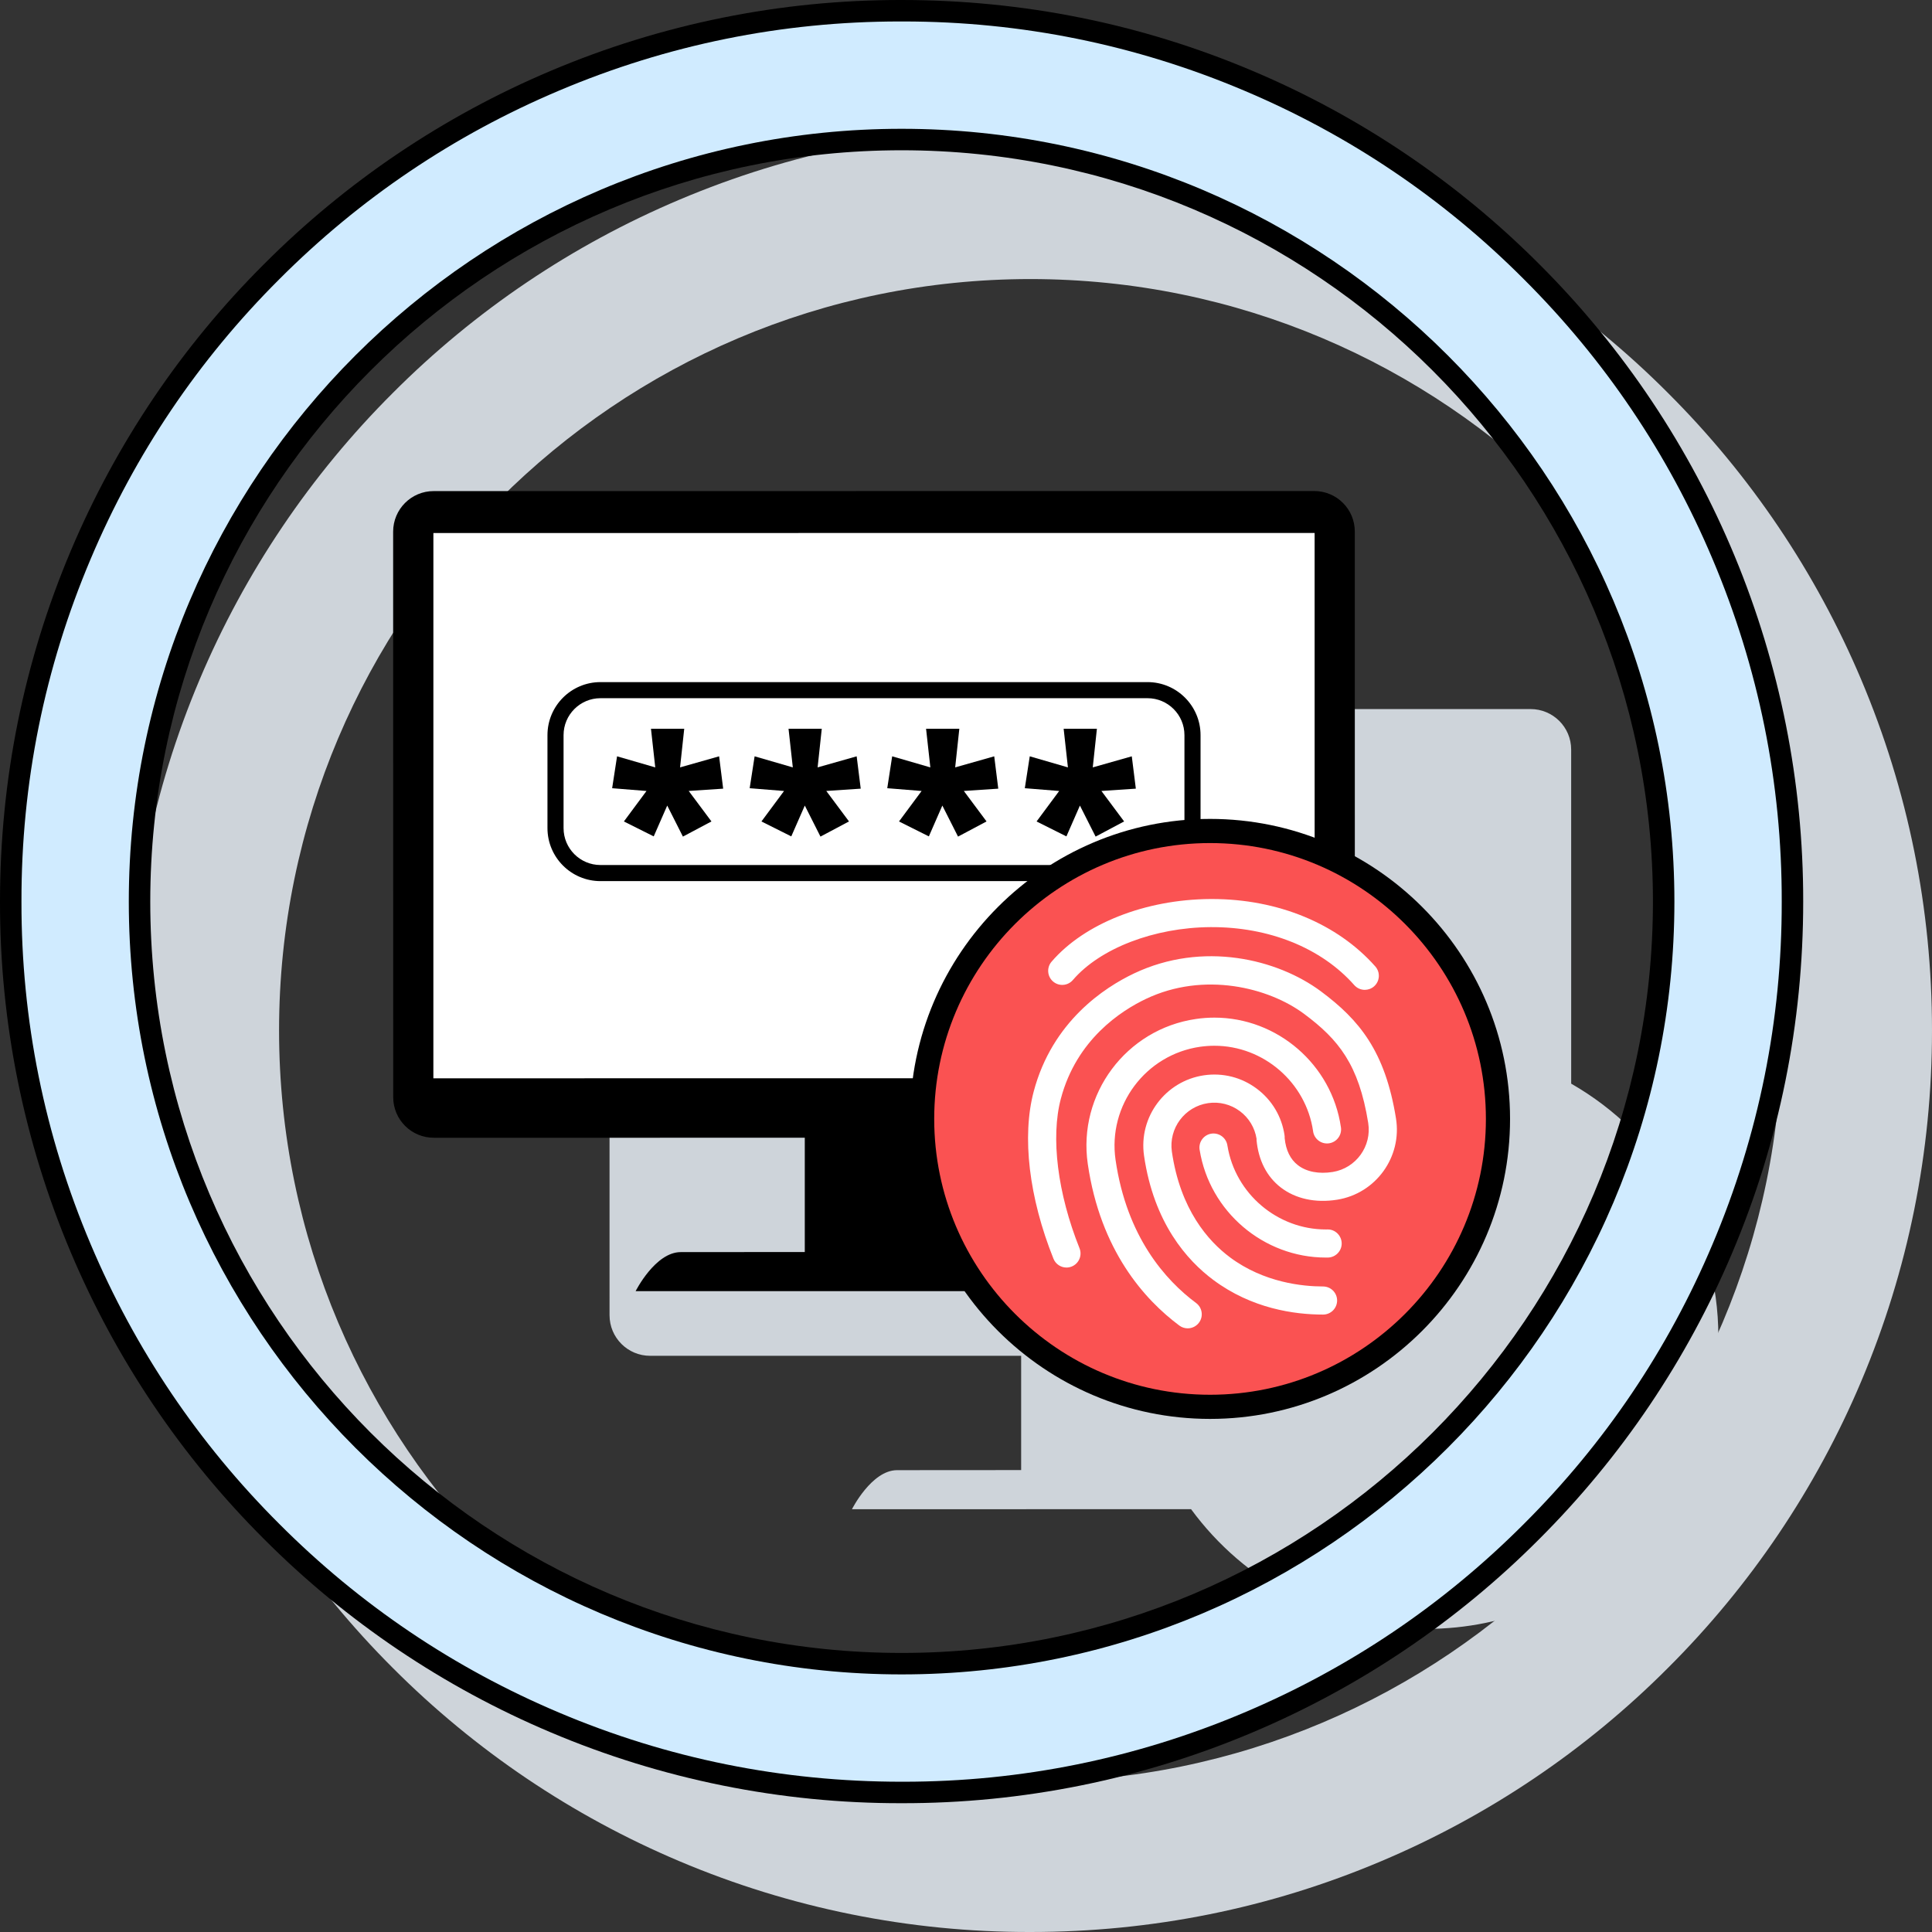 <?xml version="1.0" encoding="UTF-8"?> <svg xmlns="http://www.w3.org/2000/svg" xmlns:xlink="http://www.w3.org/1999/xlink" version="1.1" id="Layer_1" x="0px" y="0px" width="90px" height="90px" viewBox="0 0 90 90" xml:space="preserve"><rect x="0" y="0" width="90" height="90" fill="#333333" stroke="none"/> <path fill-rule="evenodd" clip-rule="evenodd" fill="#CED4DA" d="M73.192,50.481l-0.001-15.561c0.002-1.046-0.848-1.89-1.893-1.889 l-41.014,0.003c-1.044-0.003-1.892,0.846-1.891,1.893l0.002,26.342c0,1.045,0.848,1.892,1.894,1.89l17.28-0.001v5.324l-5.779,0.004 c-1.188,0-2.102,1.819-2.102,1.819l15.797-0.001c2.475,3.375,6.457,5.576,10.963,5.576c7.511,0,13.6-6.089,13.6-13.6 C80.049,57.227,77.285,52.826,73.192,50.481z"></path> <g id="Layer_1_1_"> <path fill="#CED4DA" d="M86.699,31.652c-2.109-4.99-5.166-9.524-9.002-13.35c-3.825-3.836-8.359-6.893-13.35-9.001 C59.176,7.111,53.615,5.989,48,6c-5.67,0-11.171,1.11-16.348,3.301c-4.99,2.108-9.524,5.165-13.35,9.001 c-3.836,3.826-6.893,8.36-9.001,13.35C7.111,36.83,6,42.33,6,48s1.11,11.17,3.3,16.348c2.108,4.991,5.166,9.525,9.001,13.354 c3.826,3.836,8.36,6.893,13.35,9.001C36.823,88.891,42.384,90.012,48,90c5.67,0,11.171-1.109,16.348-3.301 c4.992-2.107,9.526-5.164,13.354-9.002c3.836-3.825,6.895-8.359,9.001-13.35C88.889,59.17,90,53.67,90,48 S88.889,36.83,86.699,31.652z M83,48c0,19.299-15.701,35-35,35S13,67.299,13,48s15.701-35,35-35S83,28.701,83,48z"></path> <path d="M42,84c-5.616,0.012-11.177-1.111-16.348-3.301c-4.991-2.107-9.524-5.165-13.351-9.001 c-3.836-3.826-6.893-8.36-9.001-13.352C1.112,53.176-0.011,47.615,0,42c0-5.669,1.11-11.169,3.3-16.348 c2.108-4.99,5.165-9.524,9.001-13.35c3.826-3.836,8.36-6.893,13.351-9.001C30.823,1.111,36.384-0.011,42,0 c5.67,0,11.171,1.11,16.348,3.301c4.991,2.108,9.525,5.166,13.354,9.001C79.59,20.17,84.016,30.858,84,42 c0,5.67-1.111,11.17-3.301,16.348c-2.107,4.992-5.165,9.526-9.001,13.354c-3.825,3.837-8.36,6.894-13.352,9.001 C53.176,82.89,47.615,84.012,42,84z M42,7C22.701,7,7,22.701,7,42s15.701,35,35,35s35-15.701,35-35S61.299,7,42,7z"></path> <path fill="#D0EBFF" d="M42.001,83c-5.569,0-10.909-1.084-15.959-3.221c-4.896-2.068-9.28-5.025-13.032-8.789 c-3.764-3.754-6.72-8.14-8.788-13.032C2.074,52.881,0.989,47.513,1,42.001c-0.011-5.515,1.073-10.884,3.222-15.959 c2.068-4.895,5.024-9.28,8.786-13.032c3.754-3.764,8.138-6.721,13.033-8.788C31.09,2.084,36.432,1,41.917,1h0.167 c5.482,0,10.824,1.083,15.874,3.221c4.896,2.068,9.28,5.024,13.031,8.788c3.765,3.754,6.721,8.138,8.788,13.033 C81.927,31.12,83.011,36.489,83,41.999c0.011,5.514-1.073,10.883-3.223,15.96c-2.067,4.896-5.023,9.279-8.787,13.03 c-3.754,3.765-8.14,6.722-13.032,8.79C52.907,81.917,47.566,83,42.087,83H42.001L42.001,83z M42,6C22.149,6,6,22.149,6,42 c0,19.851,16.149,36,36,36s36-16.149,36-36C78,22.149,61.851,6,42,6z"></path> </g> <g> <path fill-rule="evenodd" clip-rule="evenodd" fill="#FFFFFF" d="M19.554,23.709h42.32V50.98h-42.32V23.709z"></path> <path fill-rule="evenodd" clip-rule="evenodd" d="M61.222,53h-17.11v5.324h5.725c1.188,0.002,2.099,1.821,2.099,1.821L29.61,60.147 c0,0,0.912-1.819,2.102-1.819l5.778-0.004V53l-17.28,0.001c-1.047,0.002-1.893-0.845-1.893-1.89L18.314,24.77 c-0.001-1.047,0.847-1.896,1.891-1.893l41.014-0.003c1.045-0.001,1.895,0.843,1.893,1.889l0.002,26.349 C63.113,52.152,62.268,52.998,61.222,53z M61.24,24.828L20.189,24.83l-0.001,25.401l41.054-0.001L61.24,24.828z"></path> <g> <g> <path d="M53.457,31.775H27.972c-1.361,0-2.469,1.107-2.469,2.469v4.333c0,1.361,1.107,2.469,2.469,2.469h25.485 c1.361,0,2.469-1.107,2.469-2.469v-4.333C55.926,32.883,54.818,31.775,53.457,31.775z M55.176,38.577 c0,0.948-0.771,1.719-1.719,1.719H27.972c-0.948,0-1.719-0.771-1.719-1.719v-4.333c0-0.947,0.771-1.719,1.719-1.719h25.485 c0.947,0,1.719,0.771,1.719,1.719V38.577z M33.499,35.232l-1.819,0.516l0.194-1.799h-1.549l0.199,1.799l-1.779-0.516 l-0.229,1.486l1.6,0.129l-1.053,1.42l1.39,0.695l0.629-1.436l0.731,1.446l1.329-0.706l-1.059-1.42l1.605-0.107L33.499,35.232z M39.907,35.232l-1.819,0.516l0.193-1.799h-1.548l0.199,1.799l-1.779-0.516l-0.23,1.486l1.601,0.129l-1.053,1.42l1.39,0.695 l0.63-1.436l0.73,1.446l1.329-0.706l-1.058-1.42l1.604-0.107L39.907,35.232z M46.315,35.232l-1.819,0.516l0.193-1.799h-1.549 l0.199,1.799l-1.778-0.516l-0.229,1.486l1.6,0.129l-1.053,1.42l1.391,0.695l0.628-1.436l0.731,1.446l1.328-0.706l-1.058-1.42 l1.604-0.107L46.315,35.232z M52.723,35.232l-1.818,0.516l0.193-1.799h-1.549l0.199,1.799l-1.778-0.516l-0.23,1.486l1.601,0.129 l-1.053,1.42l1.39,0.695l0.629-1.436l0.731,1.446l1.328-0.706l-1.058-1.42l1.604-0.107L52.723,35.232z"></path> </g> </g> <path d="M56.369,66.098c-7.705,0-13.975-6.27-13.975-13.975c0-7.706,6.27-13.975,13.975-13.975s13.975,6.269,13.975,13.975 C70.344,59.828,64.074,66.098,56.369,66.098z"></path> <path fill="#FA5252" d="M56.369,39.273c-7.086,0-12.85,5.764-12.85,12.85c0,7.086,5.764,12.85,12.85,12.85s12.85-5.764,12.85-12.85 C69.219,45.038,63.455,39.273,56.369,39.273z"></path> <g> <g> <path fill="#FFFFFF" d="M49.979,45.652c1.271-1.478,3.786-2.444,6.405-2.463c2.723-0.017,5.168,0.966,6.703,2.701 c0.129,0.146,0.31,0.221,0.49,0.221c0.154,0,0.31-0.055,0.434-0.164c0.271-0.24,0.296-0.654,0.057-0.925 c-1.769-1.999-4.538-3.142-7.606-3.142h-0.086c-3.027,0.021-5.858,1.139-7.389,2.918c-0.236,0.273-0.205,0.688,0.069,0.924 C49.33,45.958,49.743,45.928,49.979,45.652z M51.967,54.032c-0.367-2.536,1.396-4.899,3.934-5.269 c0.221-0.031,0.447-0.048,0.671-0.048c2.29,0,4.267,1.712,4.597,3.98c0,0.008,0.002,0.016,0.002,0.021 c0.059,0.357,0.395,0.601,0.752,0.542c0.354-0.058,0.595-0.39,0.543-0.743c0-0.002-0.001-0.005-0.002-0.008 c-0.422-2.908-2.955-5.102-5.892-5.102c-0.286,0-0.576,0.021-0.86,0.063c-3.25,0.472-5.512,3.5-5.039,6.752 c0.586,4.033,2.642,6.32,4.264,7.529c0.117,0.088,0.254,0.13,0.391,0.13c0.199,0,0.396-0.091,0.525-0.264 c0.216-0.29,0.156-0.7-0.134-0.916C54.295,59.64,52.488,57.622,51.967,54.032z M65.03,52.098 c-0.505-3.133-1.71-4.586-3.492-5.914c-2.03-1.513-5.512-2.358-8.714-0.836c-1.372,0.652-3.804,2.234-4.67,5.498 c-0.557,2.098-0.222,4.938,0.92,7.789c0.102,0.256,0.348,0.412,0.607,0.412c0.081,0,0.163-0.016,0.243-0.047 c0.335-0.135,0.499-0.516,0.364-0.852c-1.023-2.558-1.348-5.162-0.869-6.967c0.73-2.754,2.799-4.096,3.967-4.65 c2.695-1.282,5.709-0.535,7.369,0.703c1.596,1.189,2.543,2.35,2.981,5.072c0.175,1.087-0.566,2.113-1.653,2.289 c-0.648,0.104-1.224-0.008-1.622-0.317c-0.353-0.272-0.56-0.696-0.616-1.258c0.002-0.043,0-0.087-0.006-0.132 c-0.127-0.873-0.587-1.646-1.295-2.174c-0.707-0.529-1.579-0.749-2.453-0.623c-1.803,0.263-3.059,1.943-2.797,3.748 c0.456,3.135,2.005,4.875,3.225,5.784c1.791,1.335,3.771,1.615,5.115,1.615c0.361,0,0.654-0.294,0.654-0.655 s-0.293-0.654-0.654-0.654c-0.938,0-2.75-0.176-4.333-1.355c-1.021-0.761-2.319-2.232-2.71-4.923 c-0.158-1.09,0.6-2.104,1.689-2.263c0.526-0.076,1.053,0.057,1.48,0.375c0.42,0.314,0.694,0.77,0.776,1.287 c0,0.021-0.003,0.042-0.001,0.063c0.088,0.938,0.476,1.698,1.123,2.199c0.688,0.534,1.623,0.737,2.633,0.575 C64.092,55.598,65.32,53.898,65.03,52.098z M61.835,57.272c-0.024,0.001-0.048,0.001-0.071,0.001 c-2.256,0-4.219-1.663-4.584-3.896c-0.001-0.003-0.002-0.006-0.002-0.008c-0.047-0.35-0.365-0.599-0.717-0.563 c-0.359,0.038-0.621,0.36-0.583,0.72c0.001,0.005,0.001,0.011,0.002,0.016c0.001,0.011,0.003,0.021,0.005,0.03 c0.463,2.871,2.98,5.01,5.879,5.01h0.092c0.361-0.006,0.65-0.304,0.645-0.665C62.494,57.555,62.195,57.262,61.835,57.272z"></path> </g> </g> </g> </svg> 
